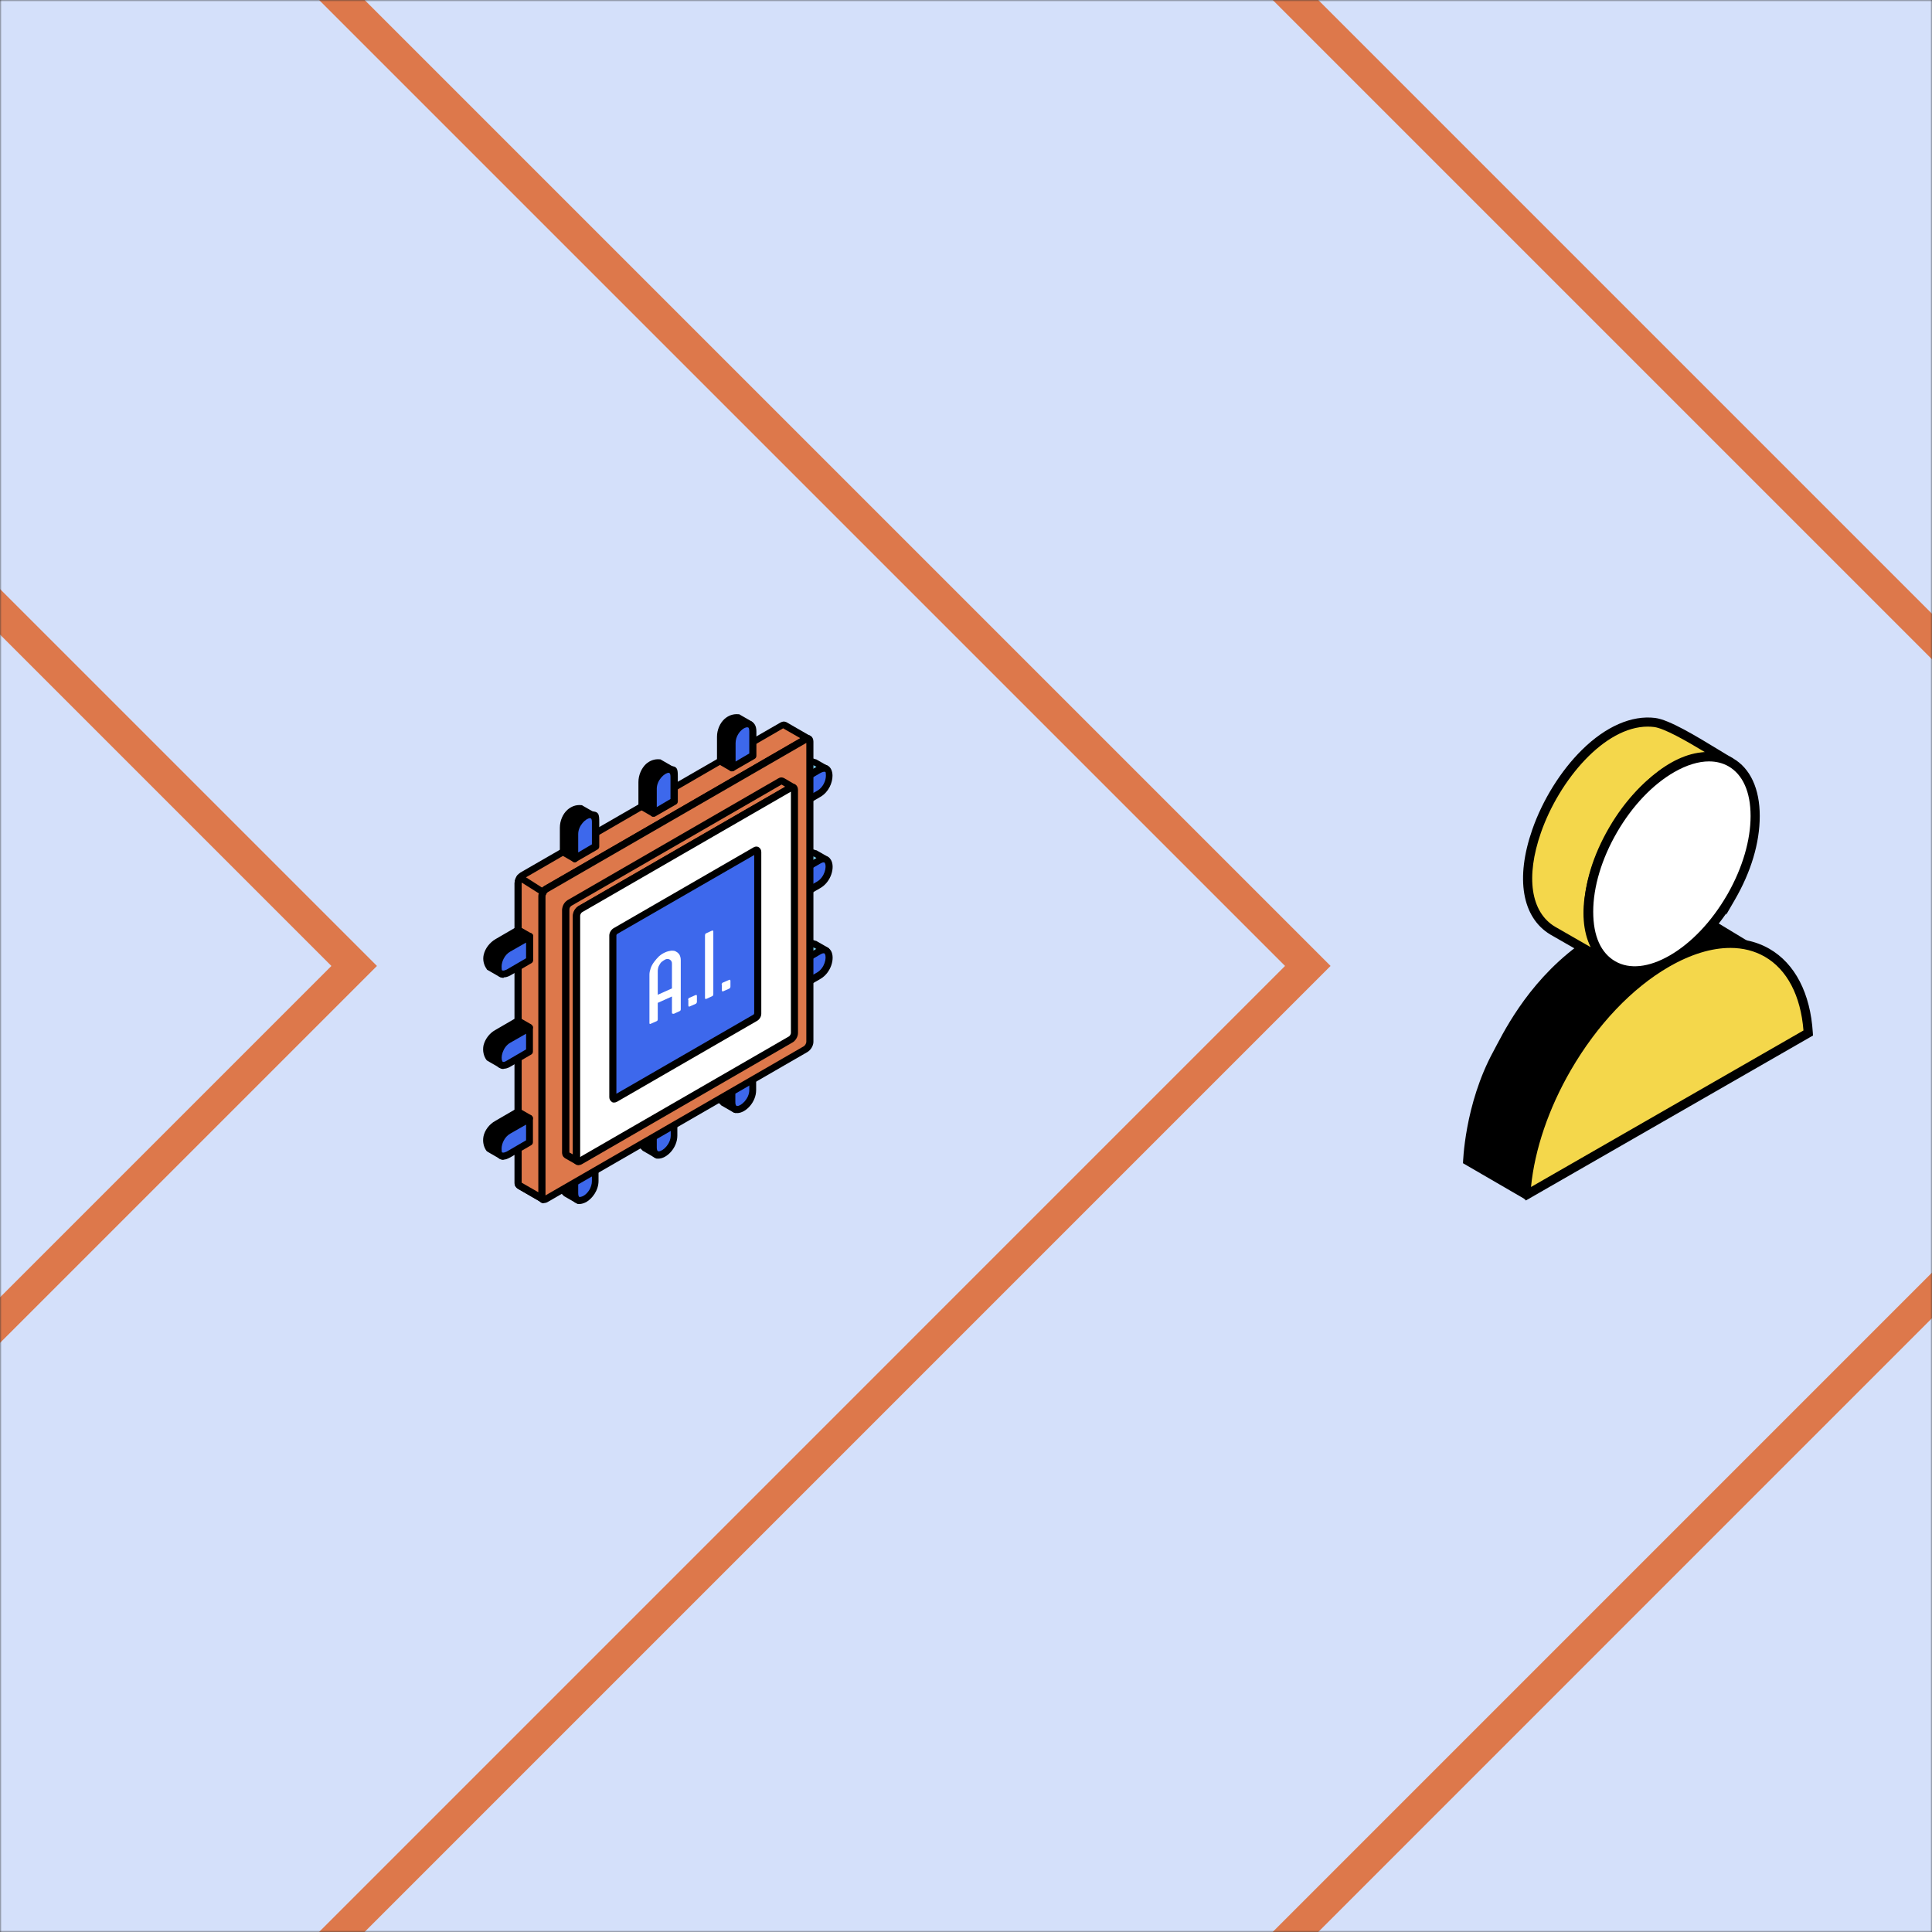 <svg width="552" height="552" viewBox="0 0 552 552" fill="none" xmlns="http://www.w3.org/2000/svg">
<rect x="0" y="0" width="552" height="552" fill="#333333" stroke="none"/>
<mask id="mask0_91_2206" style="mask-type:luminance" maskUnits="userSpaceOnUse" x="0" y="0" width="552" height="552">
<path d="M0 0L0 552H552V0H0Z" fill="white"/>
</mask>
<g mask="url(#mask0_91_2206)">
<path d="M-46.45 0L-46.45 552H552V0H-46.45Z" fill="#D4E0FA"/>
<path d="M92.583 563.576L86.082 557.075L367.157 275.984L86.082 -5.091L92.583 -11.592L380.16 275.984L92.583 563.576Z" fill="#DD784B"/>
<path d="M365.056 563.576L358.539 557.075L639.614 275.984L358.539 -5.091L365.056 -11.592L652.632 275.984L365.056 563.576Z" fill="#DD784B"/>
<path d="M-179.89 563.577L-186.392 557.075L94.684 275.985L-186.392 -5.091L-179.89 -11.592L107.702 275.985L-179.89 563.577Z" fill="#DD784B"/>
</g>
<g clip-path="url(#clip0_91_2206)">
<path fill-rule="evenodd" clip-rule="evenodd" d="M210.028 316.91L206.741 315.02L206.042 314.32L205.832 312.99V305.99L209.119 307.95V314.88L209.398 316.28L210.028 316.91Z" fill="black"/>
<path fill-rule="evenodd" clip-rule="evenodd" d="M210.028 317.96C209.888 317.96 209.678 317.96 209.538 317.82L206.252 315.93C206.182 315.93 206.112 315.86 206.042 315.79L205.343 315.09C205.203 314.95 205.133 314.74 205.063 314.6L204.783 313.27V306.13C204.783 305.78 204.993 305.43 205.273 305.29C205.552 305.15 205.972 305.15 206.252 305.29L209.538 307.18C209.888 307.39 210.028 307.67 210.028 308.02V314.95L210.168 315.79L210.657 316.28C211.007 316.63 211.077 317.19 210.727 317.61C210.517 317.89 210.238 318.03 209.958 318.03L210.028 317.96ZM207.371 314.25L208.14 314.67V308.51L206.811 307.74V312.99L207.021 313.83L207.371 314.18V314.25Z" fill="black"/>
<path fill-rule="evenodd" clip-rule="evenodd" d="M209.119 307.95L205.832 305.99L211.776 302.56L215.063 304.52L209.119 307.95Z" fill="#7BCCEC"/>
<path fill-rule="evenodd" clip-rule="evenodd" d="M209.119 308.93C208.979 308.93 208.77 308.93 208.63 308.79L205.343 306.9C205.063 306.69 204.854 306.41 204.854 306.06C204.854 305.71 205.063 305.36 205.343 305.22L211.287 301.79C211.567 301.65 211.986 301.65 212.266 301.79L215.553 303.68C215.902 303.89 216.042 304.17 216.042 304.52C216.042 304.87 215.833 305.22 215.553 305.36L209.609 308.79C209.469 308.86 209.259 308.93 209.119 308.93ZM207.791 305.99L209.119 306.76L213.035 304.45L211.707 303.68L207.791 305.99Z" fill="black"/>
<path fill-rule="evenodd" clip-rule="evenodd" d="M187.58 329.93L184.293 327.97L183.594 327.34L183.314 325.94V319.01L186.601 320.9V327.9L186.881 329.23L187.58 329.93Z" fill="black"/>
<path fill-rule="evenodd" clip-rule="evenodd" d="M187.581 330.91C187.441 330.91 187.231 330.91 187.091 330.77L183.804 328.88C183.735 328.88 183.665 328.81 183.595 328.74L182.895 328.04C182.756 327.9 182.686 327.69 182.616 327.55L182.336 326.22V319.08C182.336 318.73 182.476 318.38 182.825 318.24C183.105 318.1 183.525 318.1 183.804 318.24L187.091 320.13C187.441 320.34 187.581 320.62 187.581 320.97V327.97L187.721 328.81L188.21 329.3C188.56 329.65 188.63 330.21 188.28 330.63C188.07 330.91 187.79 331.05 187.511 331.05L187.581 330.91ZM184.853 327.2L185.623 327.62V321.46L184.294 320.69V325.94L184.434 326.78L184.783 327.13L184.853 327.2Z" fill="black"/>
<path fill-rule="evenodd" clip-rule="evenodd" d="M186.601 320.9L183.314 319.01L189.328 315.58L192.615 317.47L186.601 320.9Z" fill="#7BCCEC"/>
<path fill-rule="evenodd" clip-rule="evenodd" d="M186.602 321.88C186.462 321.88 186.252 321.88 186.112 321.74L182.825 319.85C182.546 319.64 182.336 319.36 182.336 319.01C182.336 318.66 182.546 318.31 182.825 318.17L188.77 314.74C189.049 314.53 189.469 314.53 189.749 314.74L193.035 316.63C193.315 316.84 193.525 317.12 193.525 317.47C193.525 317.82 193.315 318.17 193.035 318.31L187.091 321.74C186.951 321.81 186.742 321.88 186.602 321.88ZM185.343 319.01L186.602 319.78L190.588 317.47L189.259 316.7L185.343 318.94V319.01Z" fill="black"/>
<path fill-rule="evenodd" clip-rule="evenodd" d="M165.063 342.88L161.776 340.99L161.077 340.29L160.867 338.96V331.96L164.154 333.85V340.85L164.434 342.18L165.063 342.88Z" fill="black"/>
<path fill-rule="evenodd" clip-rule="evenodd" d="M165.063 343.86C164.923 343.86 164.713 343.86 164.574 343.72L161.287 341.83C161.217 341.83 161.147 341.76 161.077 341.69L160.378 340.99C160.238 340.85 160.168 340.64 160.098 340.5L159.818 339.17V332.03C159.818 331.68 160.028 331.33 160.308 331.19C160.658 330.98 161.007 330.98 161.287 331.19L164.574 333.08C164.853 333.29 165.063 333.57 165.063 333.92V340.92L165.203 341.76L165.692 342.25C166.042 342.6 166.112 343.16 165.762 343.58C165.553 343.86 165.273 344 164.993 344L165.063 343.86ZM162.406 340.15L163.175 340.57V334.41L161.846 333.64V338.89L161.986 339.73L162.336 340.08L162.406 340.15Z" fill="black"/>
<path fill-rule="evenodd" clip-rule="evenodd" d="M164.154 333.85L160.867 331.96L166.811 328.53L170.098 330.42L164.154 333.85Z" fill="#7BCCEC"/>
<path fill-rule="evenodd" clip-rule="evenodd" d="M164.154 334.9C163.945 334.9 163.805 334.9 163.665 334.76L160.378 332.87C160.098 332.73 159.889 332.38 159.889 332.03C159.889 331.68 160.098 331.33 160.378 331.19L166.322 327.76C166.602 327.55 167.022 327.55 167.301 327.76L170.588 329.65C170.868 329.86 171.077 330.14 171.077 330.49C171.077 330.84 170.868 331.19 170.588 331.33L164.644 334.76C164.504 334.83 164.294 334.9 164.154 334.9ZM162.896 331.96L164.224 332.73L168.14 330.42L166.812 329.65L162.896 331.96Z" fill="black"/>
<path fill-rule="evenodd" clip-rule="evenodd" d="M170.098 330.42V337.42C170.098 341.97 164.154 345.4 164.154 340.85V333.85L170.098 330.42Z" fill="#3D68EC"/>
<path fill-rule="evenodd" clip-rule="evenodd" d="M165.693 344C165.273 344 164.854 343.93 164.434 343.65C163.805 343.3 163.105 342.53 163.105 340.85V333.85C163.105 333.5 163.315 333.15 163.595 333.01L169.539 329.58C169.819 329.44 170.238 329.44 170.518 329.58C170.798 329.79 171.008 330.07 171.008 330.42V337.42C171.008 340.15 169.189 342.46 167.511 343.44C166.812 343.79 166.182 344 165.553 344H165.693ZM165.203 334.48V340.85C165.203 341.55 165.343 341.83 165.483 341.97C165.623 342.04 166.112 341.97 166.672 341.69C167.931 340.99 169.119 339.31 169.119 337.42V332.17L165.203 334.48Z" fill="black"/>
<path fill-rule="evenodd" clip-rule="evenodd" d="M192.616 317.47V324.47C192.616 329.02 186.672 332.45 186.672 327.9V320.9L192.616 317.47Z" fill="#3D68EC"/>
<path fill-rule="evenodd" clip-rule="evenodd" d="M188.141 331.05C187.371 331.05 186.742 330.7 186.252 330.14C185.833 329.58 185.623 328.81 185.623 327.9V320.9C185.623 320.55 185.833 320.2 186.113 320.06L192.057 316.63C192.336 316.42 192.756 316.42 193.036 316.63C193.315 316.84 193.525 317.12 193.525 317.47V324.47C193.525 327.97 190.518 331.05 188.071 331.05H188.141ZM187.651 321.46V327.83C187.651 328.95 188.071 328.95 188.21 328.95C189.399 328.95 191.637 326.85 191.637 324.4V319.15L187.721 321.46H187.651Z" fill="black"/>
<path fill-rule="evenodd" clip-rule="evenodd" d="M215.063 304.52V311.52C215.063 316.07 209.119 319.5 209.119 314.95V308.02L215.063 304.59V304.52Z" fill="#3D68EC"/>
<path fill-rule="evenodd" clip-rule="evenodd" d="M210.657 318.03C209.398 318.03 208.14 317.19 208.14 314.88V307.88C208.14 307.53 208.349 307.18 208.629 307.04L214.573 303.61C214.853 303.4 215.273 303.4 215.552 303.61C215.832 303.82 216.042 304.1 216.042 304.45V311.45C216.042 314.95 213.035 318.03 210.587 318.03H210.657ZM210.098 308.51V314.88C210.098 316 210.517 316 210.657 316C211.776 316 214.084 313.9 214.084 311.45V306.2L210.168 308.44L210.098 308.51Z" fill="black"/>
<path fill-rule="evenodd" clip-rule="evenodd" d="M227.93 223.39L224.644 221.43L230.658 218L231.986 217.51L232.895 217.79L236.182 219.68L235.273 219.4L234.014 219.89L227.93 223.39Z" fill="#7BCCEC"/>
<path fill-rule="evenodd" clip-rule="evenodd" d="M227.93 224.37C227.79 224.37 227.58 224.37 227.44 224.23L224.154 222.34C223.874 222.13 223.664 221.85 223.664 221.5C223.664 221.15 223.874 220.8 224.154 220.66L230.168 217.16L231.636 216.67C231.846 216.67 232.056 216.6 232.196 216.67L233.105 216.95C233.175 216.95 233.244 216.95 233.314 217.02L236.601 218.91C237.021 219.19 237.231 219.68 237.021 220.17C236.811 220.66 236.321 220.87 235.832 220.73L235.203 220.59L234.224 220.94L228.349 224.37C228.21 224.44 228 224.51 227.86 224.51L227.93 224.37ZM226.671 221.43L228 222.2L233.314 219.12L232.545 218.7L232.056 218.56L231.077 218.91L226.741 221.43H226.671Z" fill="black"/>
<path fill-rule="evenodd" clip-rule="evenodd" d="M227.93 230.25L224.644 228.36V221.43L227.93 223.39V230.25Z" fill="#7BCCEC"/>
<path fill-rule="evenodd" clip-rule="evenodd" d="M227.93 231.23C227.79 231.23 227.58 231.23 227.44 231.09L224.154 229.2C223.874 228.99 223.664 228.71 223.664 228.36V221.5C223.664 221.15 223.874 220.8 224.154 220.66C224.433 220.45 224.853 220.45 225.133 220.66L228.419 222.55C228.699 222.76 228.909 223.04 228.909 223.39V230.25C228.909 230.6 228.699 230.95 228.419 231.09C228.279 231.16 228.07 231.23 227.93 231.23ZM225.622 227.73L226.951 228.5V223.95L225.622 223.18V227.73Z" fill="black"/>
<path fill-rule="evenodd" clip-rule="evenodd" d="M227.93 249.36L224.644 247.47L230.658 243.97L231.986 243.48L232.895 243.76L236.182 245.65L235.273 245.44L233.944 245.86L227.93 249.36Z" fill="#7BCCEC"/>
<path fill-rule="evenodd" clip-rule="evenodd" d="M227.93 250.34C227.79 250.34 227.58 250.34 227.44 250.2L224.154 248.31C223.874 248.1 223.664 247.82 223.664 247.47C223.664 247.12 223.874 246.77 224.154 246.63L230.168 243.13L231.636 242.64C231.846 242.57 232.056 242.57 232.196 242.64L233.105 242.92C233.175 242.92 233.244 242.92 233.384 242.99L236.671 244.88C237.091 245.16 237.3 245.65 237.091 246.14C236.881 246.63 236.391 246.84 235.902 246.7L235.272 246.56L234.293 246.91L228.419 250.34C228.279 250.41 228.07 250.48 227.93 250.48V250.34ZM226.671 247.47L228 248.24L233.314 245.16L232.545 244.74L232.056 244.6L231.077 244.95L226.741 247.47H226.671Z" fill="black"/>
<path fill-rule="evenodd" clip-rule="evenodd" d="M227.93 256.22L224.644 254.33V247.47L227.93 249.36V256.22Z" fill="#7BCCEC"/>
<path fill-rule="evenodd" clip-rule="evenodd" d="M227.93 257.27C227.79 257.27 227.58 257.27 227.44 257.13L224.154 255.24C223.874 255.1 223.664 254.75 223.664 254.4V247.54C223.664 247.19 223.874 246.84 224.154 246.7C224.433 246.49 224.853 246.49 225.133 246.7L228.419 248.59C228.769 248.8 228.909 249.08 228.909 249.43V256.29C228.909 256.64 228.699 256.99 228.419 257.13C228.279 257.2 228.07 257.27 227.93 257.27ZM225.622 253.77L226.951 254.54V249.99L225.622 249.22V253.77Z" fill="black"/>
<path fill-rule="evenodd" clip-rule="evenodd" d="M227.93 275.33L224.644 273.44L230.658 269.94L231.916 269.52L232.895 269.73L236.182 271.62L235.273 271.41L233.944 271.83L227.93 275.33Z" fill="#7BCCEC"/>
<path fill-rule="evenodd" clip-rule="evenodd" d="M227.93 276.31C227.79 276.31 227.58 276.31 227.44 276.17L224.154 274.28C223.874 274.07 223.664 273.79 223.664 273.44C223.664 273.09 223.874 272.74 224.154 272.6L230.168 269.1L231.636 268.54C231.846 268.54 232.056 268.54 232.196 268.54L233.105 268.82C233.175 268.82 233.244 268.82 233.314 268.89L236.601 270.78C237.021 271.06 237.231 271.55 237.021 272.04C236.811 272.53 236.321 272.74 235.832 272.6L235.203 272.46L234.224 272.81L228.349 276.24C228.21 276.31 228 276.38 227.86 276.38L227.93 276.31ZM226.601 273.44L227.93 274.21L233.244 271.13L232.475 270.71L231.986 270.57L231.007 270.92L226.671 273.44H226.601Z" fill="black"/>
<path fill-rule="evenodd" clip-rule="evenodd" d="M227.93 282.19L224.644 280.3V273.44L227.93 275.33V282.19Z" fill="#7BCCEC"/>
<path fill-rule="evenodd" clip-rule="evenodd" d="M227.93 283.24C227.72 283.24 227.58 283.24 227.44 283.1L224.154 281.21C223.804 281 223.664 280.72 223.664 280.37V273.51C223.664 273.16 223.874 272.81 224.154 272.67C224.503 272.53 224.853 272.46 225.133 272.67L228.419 274.56C228.699 274.7 228.909 275.05 228.909 275.4V282.26C228.909 282.61 228.699 282.96 228.419 283.1C228.279 283.17 228.07 283.24 227.93 283.24ZM225.622 279.74L226.951 280.51V275.96L225.622 275.19V279.74Z" fill="black"/>
<path fill-rule="evenodd" clip-rule="evenodd" d="M227.931 275.33L233.945 271.83C237.861 269.52 237.861 276.45 233.945 278.69L227.931 282.19V275.33Z" fill="#3D68EC"/>
<path fill-rule="evenodd" clip-rule="evenodd" d="M227.93 283.24C227.72 283.24 227.581 283.24 227.441 283.1C227.161 282.89 226.951 282.61 226.951 282.26V275.4C226.951 275.05 227.161 274.7 227.441 274.56L233.455 271.06C235.483 269.87 236.811 270.64 237.441 271.69C238.629 273.79 237.441 277.92 234.434 279.67L228.42 283.17C228.28 283.24 228.07 283.31 227.93 283.31V283.24ZM228.909 275.89V280.44L233.455 277.85C235.623 276.59 236.252 273.58 235.692 272.6C235.692 272.46 235.413 272.11 234.434 272.67L228.909 275.89Z" fill="black"/>
<path fill-rule="evenodd" clip-rule="evenodd" d="M227.931 249.36L233.945 245.86C237.861 243.55 237.861 250.48 233.945 252.72L227.931 256.22V249.36Z" fill="#3D68EC"/>
<path fill-rule="evenodd" clip-rule="evenodd" d="M227.93 257.27C227.79 257.27 227.581 257.27 227.441 257.13C227.161 256.92 226.951 256.64 226.951 256.29V249.43C226.951 249.08 227.161 248.73 227.441 248.59L233.455 245.09C235.483 243.9 236.811 244.67 237.441 245.72C238.629 247.82 237.441 251.95 234.434 253.7L228.42 257.2C228.28 257.27 228.07 257.34 227.93 257.34V257.27ZM228.909 249.92V254.47L233.455 251.88C235.623 250.62 236.252 247.61 235.692 246.63C235.692 246.49 235.413 246.14 234.434 246.7L228.909 249.92Z" fill="black"/>
<path fill-rule="evenodd" clip-rule="evenodd" d="M227.931 223.39L233.945 219.89C237.861 217.65 237.861 224.51 233.945 226.75L227.931 230.25V223.39Z" fill="#3D68EC"/>
<path fill-rule="evenodd" clip-rule="evenodd" d="M227.93 231.23C227.79 231.23 227.581 231.23 227.441 231.09C227.091 230.88 226.951 230.6 226.951 230.25V223.39C226.951 223.04 227.161 222.69 227.441 222.55L233.455 219.05C234.923 218.21 235.972 218.42 236.532 218.77C237.371 219.26 237.86 220.31 237.86 221.64C237.86 223.6 236.811 226.26 234.434 227.66L228.42 231.16C228.28 231.23 228.07 231.3 227.93 231.3V231.23ZM228.979 223.95V228.5L233.525 225.91C235.133 225 235.972 223.04 235.972 221.64C235.972 220.24 235.762 220.59 235.623 220.52C235.483 220.45 235.133 220.52 234.504 220.8L228.979 224.02V223.95Z" fill="black"/>
<path fill-rule="evenodd" clip-rule="evenodd" d="M231.077 211.14L224.294 207.22C223.944 207.08 223.804 207.15 223.455 207.29L149.259 250.13C148.909 250.34 148.839 250.48 148.559 250.76C148.21 251.32 148.07 251.6 148 252.23V337.98C148 338.33 148 338.54 148.35 338.75L155.133 342.67C154.853 342.39 154.783 342.25 154.783 341.9V256.15C154.853 255.66 154.923 255.38 155.133 254.96C155.413 254.54 155.552 254.33 155.972 254.05L230.168 211.21C230.517 211.07 230.657 211 231.007 211.14" fill="#DD784B"/>
<path fill-rule="evenodd" clip-rule="evenodd" d="M155.133 343.65C154.994 343.65 154.784 343.65 154.644 343.51L147.861 339.59C147.091 338.96 147.021 338.47 147.021 338.05V252.23C147.091 251.32 147.371 250.83 147.721 250.2C148.07 249.78 148.28 249.57 148.7 249.29L222.966 206.45C223.525 206.17 223.945 206.03 224.644 206.31L231.567 210.3C232.056 210.58 232.196 211.14 231.987 211.56C231.777 212.05 231.217 212.26 230.728 212.05L231.077 211.07L230.658 211.98L156.532 254.89C156.322 255.03 156.252 255.1 156.042 255.45C155.903 255.73 155.903 255.8 155.833 256.15V341.83C156.182 342.18 156.252 342.74 155.973 343.16C155.763 343.44 155.483 343.58 155.133 343.58V343.65ZM223.805 208.06L149.749 250.97C149.609 251.11 149.539 251.11 149.329 251.39C149.119 251.74 149.049 251.88 149.049 252.3V337.98L153.805 340.71V256.08C153.875 255.31 154.014 254.96 154.294 254.4C154.714 253.77 154.924 253.49 155.483 253.14L228.7 210.93L223.805 208.13V208.06Z" fill="black"/>
<path fill-rule="evenodd" clip-rule="evenodd" d="M231.357 297.66V211.91C231.357 211.14 230.868 210.79 230.168 211.21L156.042 254.05C155.343 254.4 154.854 255.38 154.854 256.15V341.9C154.854 342.67 155.343 343.02 156.042 342.6L230.238 299.76C230.937 299.34 231.427 298.43 231.427 297.66" fill="#DD784B"/>
<path fill-rule="evenodd" clip-rule="evenodd" d="M155.413 343.79C155.133 343.79 154.853 343.79 154.574 343.58C154.014 343.23 153.734 342.67 153.734 341.9V256.15C153.734 255.03 154.504 253.77 155.483 253.21L229.678 210.3C230.308 209.95 231.007 209.88 231.567 210.23C232.126 210.58 232.406 211.14 232.406 211.91V297.66C232.406 298.78 231.636 300.04 230.657 300.6L156.462 343.44C156.112 343.65 155.762 343.72 155.413 343.72V343.79ZM230.378 212.26L156.532 254.89C156.182 255.1 155.832 255.73 155.832 256.15V341.55L229.678 298.92C230.028 298.71 230.378 298.08 230.378 297.66V212.26Z" fill="black"/>
<path fill-rule="evenodd" clip-rule="evenodd" d="M164.224 245.3L160.938 243.41V236.41C160.938 233.75 162.826 230.67 165.972 230.95L169.259 232.84C166.112 232.56 164.224 235.57 164.224 238.3V245.3Z" fill="black"/>
<path fill-rule="evenodd" clip-rule="evenodd" d="M164.224 246.35C164.084 246.35 163.874 246.35 163.734 246.21L160.448 244.32C160.168 244.11 159.958 243.83 159.958 243.48V236.48C159.958 234.52 160.797 232.56 162.126 231.37C163.245 230.39 164.573 229.9 166.042 230.04C166.182 230.04 166.322 230.04 166.462 230.18L169.748 232.07C170.168 232.28 170.378 232.77 170.168 233.26C170.028 233.68 169.608 234.03 169.119 233.96C168.21 233.89 167.371 234.17 166.671 234.8C165.762 235.64 165.133 237.04 165.133 238.44V245.44C165.133 245.79 164.923 246.14 164.643 246.28C164.503 246.35 164.294 246.42 164.154 246.42L164.224 246.35ZM161.916 242.85L163.175 243.62V238.37C163.175 236.41 164.014 234.45 165.343 233.26C165.692 232.98 166.042 232.7 166.462 232.49L165.622 232C164.713 232 164.014 232.28 163.385 232.84C162.475 233.68 161.846 235.08 161.846 236.48V242.85H161.916Z" fill="black"/>
<path fill-rule="evenodd" clip-rule="evenodd" d="M164.224 245.3V238.3C164.224 233.75 170.168 230.32 170.168 234.87V241.8L164.224 245.23V245.3Z" fill="#3D68EC"/>
<path fill-rule="evenodd" clip-rule="evenodd" d="M164.224 246.35C164.084 246.35 163.874 246.35 163.735 246.21C163.455 246.07 163.245 245.72 163.245 245.37V238.37C163.245 234.87 166.252 231.79 168.7 231.79C171.147 231.79 171.217 232.63 171.217 234.94V241.87C171.217 242.22 171.007 242.57 170.728 242.71L164.784 246.14C164.644 246.21 164.434 246.28 164.294 246.28M168.63 233.75C167.441 233.75 165.203 235.85 165.203 238.3V243.55L169.119 241.24V234.87C169.119 233.75 168.7 233.75 168.56 233.75" fill="black"/>
<path fill-rule="evenodd" clip-rule="evenodd" d="M226.671 225L223.594 223.18C223.245 223.04 223.175 223.18 222.825 223.25L162.755 257.97C162.126 258.46 161.776 259.02 161.706 259.86V329.37C161.706 329.72 161.706 329.86 161.986 330.07L165.063 331.89C164.783 331.68 164.783 331.54 164.713 331.19V261.68C164.783 260.84 165.133 260.28 165.832 259.79L225.902 225.07C226.182 224.93 226.321 224.86 226.671 225Z" fill="#DD784B"/>
<path fill-rule="evenodd" clip-rule="evenodd" d="M165.063 332.8C164.854 332.8 164.714 332.8 164.504 332.66L161.427 330.91C160.658 330.35 160.658 329.86 160.588 329.44V259.86C160.728 258.67 161.217 257.83 162.126 257.2L222.336 222.41C222.826 222.13 223.245 221.99 223.945 222.27L227.161 224.16C227.581 224.44 227.791 225 227.581 225.49C227.371 225.98 226.812 226.19 226.322 225.98L166.322 260.7C165.973 260.98 165.763 261.26 165.763 261.75V331.12C166.112 331.47 166.182 332.03 165.903 332.45C165.693 332.73 165.413 332.87 165.133 332.87L165.063 332.8ZM162.616 329.23L163.735 329.86V261.61C163.875 260.42 164.364 259.51 165.273 258.88L224.364 224.79L223.315 224.16L163.245 258.81C162.896 259.09 162.686 259.37 162.686 259.93V329.23H162.616Z" fill="black"/>
<path fill-rule="evenodd" clip-rule="evenodd" d="M225.902 225.07L165.832 259.79C165.203 260.14 164.783 260.98 164.783 261.68V331.12C164.783 331.82 165.203 332.1 165.832 331.75L225.902 297.03C226.531 296.68 226.951 295.84 226.951 295.14V225.7C226.951 225 226.531 224.72 225.902 225.07Z" fill="white"/>
<path fill-rule="evenodd" clip-rule="evenodd" d="M165.272 332.87C164.993 332.87 164.713 332.87 164.503 332.66C164.014 332.38 163.664 331.82 163.664 331.12V261.61C163.664 260.56 164.363 259.37 165.272 258.88L225.412 224.16C226.042 223.81 226.671 223.81 227.161 224.09C227.65 224.37 228 224.93 228 225.63V295.14C228 296.19 227.3 297.38 226.391 297.87L166.321 332.59C165.972 332.8 165.692 332.87 165.342 332.87H165.272ZM225.972 226.19L166.321 260.63C166.042 260.77 165.762 261.33 165.762 261.61V330.56L225.412 296.12C225.692 295.98 225.972 295.42 225.972 295.14V226.19Z" fill="black"/>
<path fill-rule="evenodd" clip-rule="evenodd" d="M215.832 242.92L175.832 266.02C175.413 266.23 175.133 266.79 175.133 267.28V313.48C175.133 313.9 175.413 314.11 175.832 313.9L215.832 290.8C216.252 290.59 216.531 290.03 216.531 289.54V243.34C216.531 242.85 216.252 242.71 215.832 242.92Z" fill="#3D68EC"/>
<path fill-rule="evenodd" clip-rule="evenodd" d="M175.483 315.02C175.273 315.02 174.993 315.02 174.783 314.81C174.364 314.53 174.084 314.04 174.084 313.48V267.28C174.084 266.44 174.643 265.6 175.343 265.18L215.343 242.08C215.832 241.8 216.392 241.8 216.811 242.08C217.231 242.36 217.511 242.85 217.511 243.41V289.61C217.511 290.45 217.021 291.29 216.252 291.71L176.252 314.81C175.972 314.95 175.692 315.02 175.413 315.02H175.483ZM215.553 244.25L176.322 266.86C176.252 266.86 176.112 267.14 176.112 267.21V312.5L215.273 289.89C215.343 289.89 215.483 289.61 215.483 289.54V244.25H215.553Z" fill="black"/>
<path fill-rule="evenodd" clip-rule="evenodd" d="M148.559 250.76C148.21 251.32 148.07 251.6 148 252.23V337.98C148 338.33 148 338.54 148.35 338.75L155.133 342.67C154.853 342.39 154.783 342.25 154.783 341.9V256.15C154.853 255.66 154.923 255.38 155.133 254.96L148.559 250.76Z" fill="#DD784B"/>
<path fill-rule="evenodd" clip-rule="evenodd" d="M155.133 343.65C154.994 343.65 154.784 343.65 154.644 343.51L147.861 339.59C147.091 338.96 147.021 338.47 147.021 338.05V252.23C147.091 251.32 147.371 250.83 147.721 250.2C148.001 249.78 148.63 249.64 149.119 249.92L155.693 254.12C156.112 254.4 156.322 254.96 156.042 255.45C155.833 255.8 155.833 255.94 155.763 256.29V341.97C156.112 342.32 156.182 342.88 155.903 343.3C155.693 343.58 155.413 343.72 155.063 343.72L155.133 343.65ZM149.049 252.23V337.91L153.805 340.64V256.01C153.805 255.66 153.875 255.45 153.945 255.24L149.049 252.16V252.23Z" fill="black"/>
<path fill-rule="evenodd" clip-rule="evenodd" d="M143.106 330.14L139.819 328.25C138.001 325.66 139.679 322.51 142.057 321.18L148.071 317.68L151.357 319.57L145.343 323.07C143.036 324.4 141.287 327.55 143.106 330.14Z" fill="black"/>
<path fill-rule="evenodd" clip-rule="evenodd" d="M143.105 331.12C142.965 331.12 142.755 331.12 142.616 330.98L139.329 329.09C139.189 329.02 139.119 328.88 138.979 328.81C138.14 327.62 137.86 326.15 138.14 324.68C138.49 322.93 139.818 321.18 141.497 320.27L147.511 316.77C147.79 316.56 148.21 316.56 148.49 316.77L151.776 318.66C152.056 318.87 152.266 319.15 152.266 319.5C152.266 319.85 152.056 320.2 151.776 320.34L145.762 323.84C144.574 324.54 143.595 325.73 143.385 326.99C143.175 327.9 143.385 328.74 143.874 329.51C144.154 329.93 144.084 330.42 143.804 330.77C143.595 330.98 143.315 331.12 143.035 331.12M140.448 327.48L141.287 327.97C141.287 327.55 141.287 327.06 141.427 326.64C141.776 324.89 143.105 323.21 144.783 322.23L149.329 319.64L148 318.87L142.476 322.02C141.287 322.72 140.308 323.91 140.028 325.17C139.818 326.01 140.028 326.78 140.448 327.48Z" fill="black"/>
<path fill-rule="evenodd" clip-rule="evenodd" d="M143.106 304.17L139.819 302.28C138.001 299.69 139.679 296.54 142.057 295.21L148.071 291.71L151.357 293.6L145.343 297.1C143.036 298.43 141.287 301.58 143.106 304.17Z" fill="black"/>
<path fill-rule="evenodd" clip-rule="evenodd" d="M143.105 305.15C142.965 305.15 142.755 305.15 142.616 305.01L139.329 303.12C139.189 303.05 139.119 302.98 138.979 302.84C138.14 301.65 137.86 300.18 138.14 298.71C138.56 296.96 139.818 295.21 141.497 294.3L147.511 290.8C147.86 290.59 148.21 290.59 148.49 290.8L151.776 292.69C152.056 292.9 152.266 293.18 152.266 293.53C152.266 293.88 152.056 294.23 151.776 294.44L145.762 297.94C144.574 298.64 143.595 299.83 143.385 301.09C143.175 302 143.385 302.84 143.874 303.61C144.154 303.96 144.154 304.52 143.804 304.87C143.595 305.08 143.315 305.22 143.035 305.22M140.518 301.51L141.357 302C141.357 301.58 141.357 301.09 141.497 300.67C141.916 298.92 143.175 297.24 144.853 296.19L149.399 293.6L148.07 292.83L142.546 296.05C141.357 296.75 140.378 297.94 140.168 299.2C139.958 300.04 140.168 300.81 140.588 301.51" fill="black"/>
<path fill-rule="evenodd" clip-rule="evenodd" d="M143.106 278.2L139.819 276.31C138.001 273.72 139.679 270.57 142.057 269.24L148.071 265.74L151.357 267.63L145.343 271.13C143.036 272.46 141.287 275.61 143.106 278.2Z" fill="black"/>
<path fill-rule="evenodd" clip-rule="evenodd" d="M143.105 279.18C142.965 279.18 142.755 279.18 142.615 279.04L139.329 277.15C139.189 277.15 139.119 277.01 139.049 276.87C138.21 275.68 137.86 274.21 138.21 272.74C138.629 270.99 139.888 269.31 141.566 268.33L147.58 264.83C147.86 264.62 148.28 264.62 148.559 264.83L151.846 266.72C152.196 266.93 152.336 267.21 152.336 267.56C152.336 267.91 152.126 268.26 151.846 268.4L145.832 271.9C144.643 272.6 143.664 273.79 143.455 275.05C143.245 275.96 143.455 276.8 143.944 277.57C144.224 277.92 144.154 278.48 143.874 278.83C143.664 279.04 143.385 279.18 143.105 279.18ZM140.517 275.54L141.357 276.03C141.357 275.61 141.357 275.12 141.497 274.7C141.916 272.95 143.175 271.2 144.853 270.22L149.399 267.63L148.07 266.86L142.545 270.08C141.357 270.78 140.378 271.97 140.168 273.23C139.958 274.07 140.168 274.84 140.587 275.54" fill="black"/>
<path fill-rule="evenodd" clip-rule="evenodd" d="M151.357 274.49L145.343 277.99C141.427 280.23 141.427 273.37 145.343 271.13L151.357 267.63V274.49Z" fill="#3D68EC"/>
<path fill-rule="evenodd" clip-rule="evenodd" d="M143.874 279.39C143.384 279.39 142.965 279.25 142.685 279.04C141.846 278.55 141.356 277.5 141.356 276.17C141.356 274.21 142.475 271.55 144.853 270.15L150.867 266.65C151.147 266.44 151.566 266.44 151.846 266.65C152.196 266.86 152.335 267.14 152.335 267.49V274.35C152.335 274.7 152.126 275.05 151.846 275.19L145.832 278.69C145.063 279.11 144.433 279.25 143.944 279.25L143.874 279.39ZM150.307 269.31L145.762 271.9C144.154 272.81 143.314 274.77 143.314 276.17C143.314 277.57 143.524 277.22 143.664 277.29C143.804 277.36 144.154 277.29 144.783 277.01L150.307 273.79V269.24V269.31Z" fill="black"/>
<path fill-rule="evenodd" clip-rule="evenodd" d="M151.357 300.46L145.343 303.96C141.427 306.2 141.427 299.34 145.343 297.1L151.357 293.6V300.46Z" fill="#3D68EC"/>
<path fill-rule="evenodd" clip-rule="evenodd" d="M143.874 305.43C142.895 305.43 142.196 304.87 141.776 304.24C140.587 302.14 141.776 298.01 144.783 296.26L150.797 292.76C151.077 292.62 151.497 292.62 151.776 292.76C152.056 292.97 152.266 293.25 152.266 293.6V300.46C152.266 300.81 152.056 301.16 151.776 301.3L145.762 304.8C145.063 305.22 144.364 305.36 143.874 305.36V305.43ZM150.308 295.35L145.762 297.94C143.594 299.2 142.965 302.21 143.524 303.19C143.524 303.33 143.804 303.68 144.783 303.05L150.308 299.83V295.28V295.35Z" fill="black"/>
<path fill-rule="evenodd" clip-rule="evenodd" d="M151.287 326.43L145.273 329.93C141.357 332.17 141.357 325.31 145.273 323.07L151.287 319.57V326.43Z" fill="#3D68EC"/>
<path fill-rule="evenodd" clip-rule="evenodd" d="M143.874 331.4C143.384 331.4 142.965 331.26 142.685 331.05C141.846 330.56 141.356 329.51 141.356 328.18C141.356 326.22 142.405 323.56 144.783 322.16L150.797 318.66C151.147 318.52 151.496 318.52 151.776 318.66C152.056 318.87 152.266 319.15 152.266 319.5V326.36C152.266 326.71 152.056 327.06 151.776 327.2L145.762 330.7C144.993 331.12 144.363 331.33 143.874 331.33V331.4ZM150.307 321.32L145.762 323.91C144.154 324.82 143.314 326.78 143.314 328.18C143.314 329.58 143.524 329.23 143.664 329.3C143.804 329.37 144.154 329.3 144.783 329.02L150.307 325.8V321.25V321.32Z" fill="black"/>
<path fill-rule="evenodd" clip-rule="evenodd" d="M209.119 219.33L205.832 217.44V210.44C205.832 207.78 207.72 204.7 210.867 204.98L214.154 206.87C211.007 206.59 209.119 209.6 209.119 212.33V219.26V219.33Z" fill="black"/>
<path fill-rule="evenodd" clip-rule="evenodd" d="M209.119 220.38C208.909 220.38 208.77 220.38 208.63 220.24L205.343 218.35C205.063 218.21 204.854 217.86 204.854 217.51V210.51C204.854 208.55 205.693 206.59 207.021 205.4C208.14 204.42 209.469 203.93 211.007 204.07C211.147 204.07 211.287 204.07 211.427 204.21L214.714 206.1C215.133 206.31 215.343 206.8 215.203 207.29C215.063 207.71 214.644 208.06 214.154 207.99C213.245 207.92 212.406 208.2 211.707 208.83C210.798 209.67 210.168 211.07 210.168 212.47V219.4C210.168 219.75 209.958 220.1 209.679 220.24C209.539 220.31 209.329 220.38 209.189 220.38H209.119ZM206.881 216.88L208.21 217.65V212.4C208.21 210.44 209.049 208.48 210.378 207.29C210.728 207.01 211.077 206.73 211.497 206.52L210.658 206.03C209.819 206.03 209.119 206.31 208.42 206.87C207.511 207.71 206.881 209.11 206.881 210.51V216.88Z" fill="black"/>
<path fill-rule="evenodd" clip-rule="evenodd" d="M209.119 219.33V212.4C209.119 207.85 215.063 204.42 215.063 208.97V215.97L209.119 219.4V219.33Z" fill="#3D68EC"/>
<path fill-rule="evenodd" clip-rule="evenodd" d="M209.119 220.38C208.909 220.38 208.769 220.38 208.629 220.24C208.349 220.03 208.14 219.75 208.14 219.4V212.47C208.14 209.74 209.958 207.43 211.636 206.45C212.755 205.75 213.944 205.68 214.783 206.17C215.412 206.52 216.112 207.29 216.112 208.97V215.97C216.112 216.32 215.902 216.67 215.622 216.81L209.678 220.24C209.538 220.31 209.328 220.38 209.189 220.38M213.594 207.78C213.384 207.78 213.035 207.85 212.615 208.06C211.356 208.76 210.168 210.44 210.168 212.33V217.58L214.084 215.27V208.97C214.084 208.27 213.944 207.99 213.804 207.85C213.804 207.85 213.664 207.85 213.594 207.85" fill="black"/>
<path fill-rule="evenodd" clip-rule="evenodd" d="M186.671 232.35L183.385 230.46V223.46C183.385 220.8 185.203 217.72 188.42 218L191.706 219.89C188.56 219.61 186.671 222.62 186.671 225.35V232.28V232.35Z" fill="black"/>
<path fill-rule="evenodd" clip-rule="evenodd" d="M186.672 233.33C186.532 233.33 186.322 233.33 186.182 233.19L182.896 231.3C182.546 231.09 182.406 230.81 182.406 230.46V223.46C182.406 221.5 183.245 219.54 184.574 218.28C185.693 217.3 187.022 216.81 188.49 216.95C188.63 216.95 188.77 216.95 188.91 217.09L192.196 218.98C192.616 219.19 192.826 219.68 192.616 220.17C192.476 220.59 192.057 220.87 191.567 220.87C190.658 220.8 189.819 221.08 189.12 221.71C188.21 222.55 187.581 223.95 187.581 225.35V232.28C187.581 232.63 187.371 232.98 187.092 233.12C186.952 233.19 186.742 233.26 186.602 233.26L186.672 233.33ZM184.364 229.83L185.693 230.6V225.35C185.693 223.39 186.532 221.43 187.861 220.24C188.21 219.96 188.56 219.68 188.98 219.47L188.141 218.98C187.231 218.98 186.532 219.26 185.903 219.82C184.994 220.66 184.364 222.06 184.364 223.46V229.83Z" fill="black"/>
<path fill-rule="evenodd" clip-rule="evenodd" d="M186.672 232.35V225.42C186.672 220.87 192.616 217.44 192.616 221.99V228.99L186.672 232.42V232.35Z" fill="#3D68EC"/>
<path fill-rule="evenodd" clip-rule="evenodd" d="M186.671 233.33C186.532 233.33 186.322 233.33 186.182 233.19C185.902 233.05 185.692 232.7 185.692 232.35V225.42C185.692 221.92 188.699 218.84 191.147 218.84C193.594 218.84 193.664 219.68 193.664 221.99V228.99C193.664 229.34 193.455 229.69 193.175 229.83L187.231 233.26C187.091 233.33 186.881 233.4 186.741 233.4M191.077 220.8C189.888 220.8 187.65 222.9 187.65 225.35V230.6L191.567 228.29V221.92C191.567 220.8 191.147 220.8 191.007 220.8" fill="black"/>
<path fill-rule="evenodd" clip-rule="evenodd" d="M187.93 284.22L191.986 282.4V275.47C191.986 275.19 191.986 274.91 191.846 274.7C191.777 274.49 191.637 274.35 191.427 274.21C191.217 274.07 191.007 274 190.797 274C190.518 274 190.308 274 189.958 274.21C189.679 274.35 189.399 274.56 189.119 274.77C188.839 274.98 188.63 275.26 188.49 275.54C188.35 275.82 188.14 276.1 188.07 276.45C188 276.73 187.93 277.08 187.93 277.36V284.22ZM192.336 289.61C192.196 289.61 192.126 289.61 192.056 289.61C192.056 289.54 191.986 289.4 191.986 289.33V284.71L187.93 286.53V291.15C187.93 291.29 187.93 291.43 187.86 291.5C187.86 291.64 187.721 291.71 187.581 291.78L185.832 292.55C185.763 292.55 185.693 292.55 185.623 292.55C185.623 292.55 185.553 292.41 185.553 292.27V278.48C185.553 277.85 185.693 277.29 185.902 276.66C186.112 276.03 186.462 275.4 186.881 274.84C187.301 274.28 187.79 273.72 188.28 273.23C188.839 272.74 189.399 272.39 190.028 272.11C190.658 271.83 191.217 271.69 191.777 271.62C192.336 271.62 192.825 271.62 193.175 271.9C193.595 272.11 193.874 272.39 194.154 272.81C194.364 273.23 194.504 273.72 194.504 274.35V288.28C194.504 288.42 194.504 288.56 194.434 288.63C194.434 288.77 194.294 288.84 194.154 288.91L192.476 289.68L192.336 289.61Z" fill="white"/>
<path fill-rule="evenodd" clip-rule="evenodd" d="M196.602 285.69C196.602 285.55 196.602 285.41 196.741 285.27C196.811 285.13 196.881 285.06 197.021 285.06L198.769 284.29C198.909 284.29 199.049 284.29 199.049 284.29C199.049 284.36 199.119 284.43 199.119 284.57V286.18C199.119 286.32 199.119 286.46 198.979 286.6C198.909 286.74 198.839 286.81 198.769 286.81L197.021 287.58C197.021 287.58 196.881 287.58 196.811 287.58C196.741 287.58 196.671 287.44 196.671 287.3V285.69H196.602Z" fill="white"/>
<path fill-rule="evenodd" clip-rule="evenodd" d="M201.427 267.35C201.427 267.21 201.427 267.07 201.497 266.93C201.497 266.79 201.637 266.72 201.776 266.65L203.455 265.88C203.595 265.88 203.665 265.88 203.734 265.88C203.734 265.88 203.804 266.02 203.804 266.16V283.94C203.804 284.08 203.804 284.22 203.734 284.36C203.734 284.5 203.595 284.57 203.455 284.64L201.776 285.41C201.637 285.41 201.567 285.41 201.497 285.41C201.497 285.41 201.427 285.27 201.427 285.06V267.35Z" fill="white"/>
<path fill-rule="evenodd" clip-rule="evenodd" d="M206.182 281.35C206.182 281.21 206.182 281.07 206.321 280.93C206.391 280.79 206.461 280.72 206.601 280.72L208.349 279.95C208.489 279.95 208.629 279.95 208.629 279.95C208.629 280.02 208.699 280.16 208.699 280.23V281.84C208.699 281.98 208.699 282.12 208.559 282.26C208.489 282.4 208.419 282.47 208.349 282.47L206.601 283.24C206.601 283.24 206.461 283.24 206.391 283.24C206.322 283.24 206.252 283.1 206.252 282.96V281.35H206.182Z" fill="white"/>
</g>
<g clip-path="url(#clip1_91_2206)">
<path fill-rule="evenodd" clip-rule="evenodd" d="M435.932 341.506L516.641 295.144C515.959 283.977 511.594 276.08 504.886 272.218C497.271 267.841 487.044 268.862 476.266 275.048C465.106 281.47 454.998 292.477 447.687 305.082C440.974 316.647 436.617 329.553 435.932 341.506Z" fill="#F4D74B"/>
<path d="M435.959 343L434.622 341.432C435.296 329.665 439.534 316.524 446.549 304.43C454.291 291.084 464.612 280.248 475.607 273.92C486.853 267.465 497.481 266.459 505.538 271.085C512.853 275.294 517.263 283.809 517.948 295.062L517.997 295.866L517.293 296.269L435.955 342.996L435.959 343ZM494.356 270.836C489.043 270.836 483.106 272.631 476.921 276.181C466.319 282.282 456.339 292.778 448.822 305.737C442.487 316.651 438.489 328.414 437.43 339.141L515.275 294.421C514.493 284.472 510.588 277.008 504.227 273.346C501.307 271.666 497.972 270.832 494.356 270.832V270.836Z" fill="black"/>
<path fill-rule="evenodd" clip-rule="evenodd" d="M435.969 342.78C437.92 316.96 453.961 288.525 476.285 275.052C485.457 270.05 495.052 267.1 504.886 272.222L483.648 259.364C483.648 259.364 465.308 259.337 450.577 270.355C435.846 281.373 429.04 296.071 426.719 300.318C418.374 315.589 418 332.351 418 332.351L435.969 342.78Z" fill="black"/>
<path fill-rule="evenodd" clip-rule="evenodd" d="M472.743 206.419C449.293 203.529 423.769 253.937 443.595 265.878L460.868 275.797C439.14 262.086 471.762 205.954 494.505 217.817C489.26 214.8 477.531 207.012 472.743 206.419Z" fill="#F4D74B"/>
<path d="M460.209 276.922L442.936 267.003C434.861 262.138 432.945 250.945 437.789 237.044C440.754 228.533 445.927 220.231 451.977 214.26C458.783 207.544 466.214 204.3 472.904 205.127C476.932 205.626 484.723 210.371 490.982 214.182C492.618 215.18 494.033 216.04 495.16 216.688L493.895 218.972C487.789 215.787 481.507 218.335 477.314 221.035C471.762 224.607 466.375 230.582 462.149 237.86C457.918 245.142 455.403 252.77 455.066 259.345C454.811 264.314 455.732 271.011 461.565 274.691L460.209 276.922ZM470.785 207.604C458.409 207.604 445.508 222.872 440.267 237.901C435.857 250.554 437.355 260.596 444.273 264.761L454.482 270.623C449.941 261.524 453.437 247.656 459.884 236.556C466.386 225.363 476.842 215.351 487.111 214.886C481.941 211.768 475.547 208.08 472.586 207.715C471.991 207.641 471.388 207.607 470.789 207.607L470.785 207.604Z" fill="black"/>
<path fill-rule="evenodd" clip-rule="evenodd" d="M477.689 274.14L477.704 274.132C484.266 270.355 490.208 263.878 494.513 256.473V256.481C498.814 249.061 501.476 240.702 501.476 233.148C501.476 225.595 498.807 220.294 494.513 217.821C490.2 215.348 484.252 215.709 477.689 219.478C471.119 223.255 465.163 229.733 460.865 237.149C456.56 244.569 453.891 252.935 453.891 260.481C453.891 268.027 456.56 273.328 460.865 275.801C465.163 278.274 471.115 277.917 477.689 274.144V274.14Z" fill="white"/>
<path d="M467.06 278.684C464.567 278.684 462.257 278.099 460.21 276.922C455.29 274.099 452.58 268.255 452.58 260.474C452.58 252.692 455.118 244.438 459.73 236.49C464.324 228.559 470.471 222.116 477.034 218.342C483.806 214.454 490.249 213.865 495.168 216.685C500.083 219.516 502.786 225.36 502.786 233.141C502.786 240.922 500.252 249.184 495.647 257.121L493.202 261.338V260.976C488.964 267.133 483.798 272.121 478.359 275.25L478.318 275.272C474.372 277.533 470.538 278.677 467.057 278.677L467.06 278.684ZM488.309 217.541C485.281 217.541 481.889 218.57 478.344 220.607C472.174 224.153 466.372 230.258 462.003 237.797C457.619 245.355 455.204 253.411 455.204 260.477C455.204 267.543 457.447 272.326 461.524 274.669C465.593 277.008 471.1 276.423 477.037 273.011L477.075 272.989C483.211 269.45 489.002 263.353 493.382 255.818L493.693 255.285C497.874 247.891 500.169 240.054 500.169 233.148C500.169 226.243 497.927 221.292 493.861 218.949C492.221 218.011 490.35 217.545 488.313 217.545L488.309 217.541Z" fill="black"/>
</g>
<defs>
<clipPath id="clip0_91_2206">
<rect width="100" height="140" fill="white" transform="translate(138 204)"/>
</clipPath>
<clipPath id="clip1_91_2206">
<rect width="100" height="138" fill="white" transform="translate(418 205)"/>
</clipPath>
</defs>
</svg>

